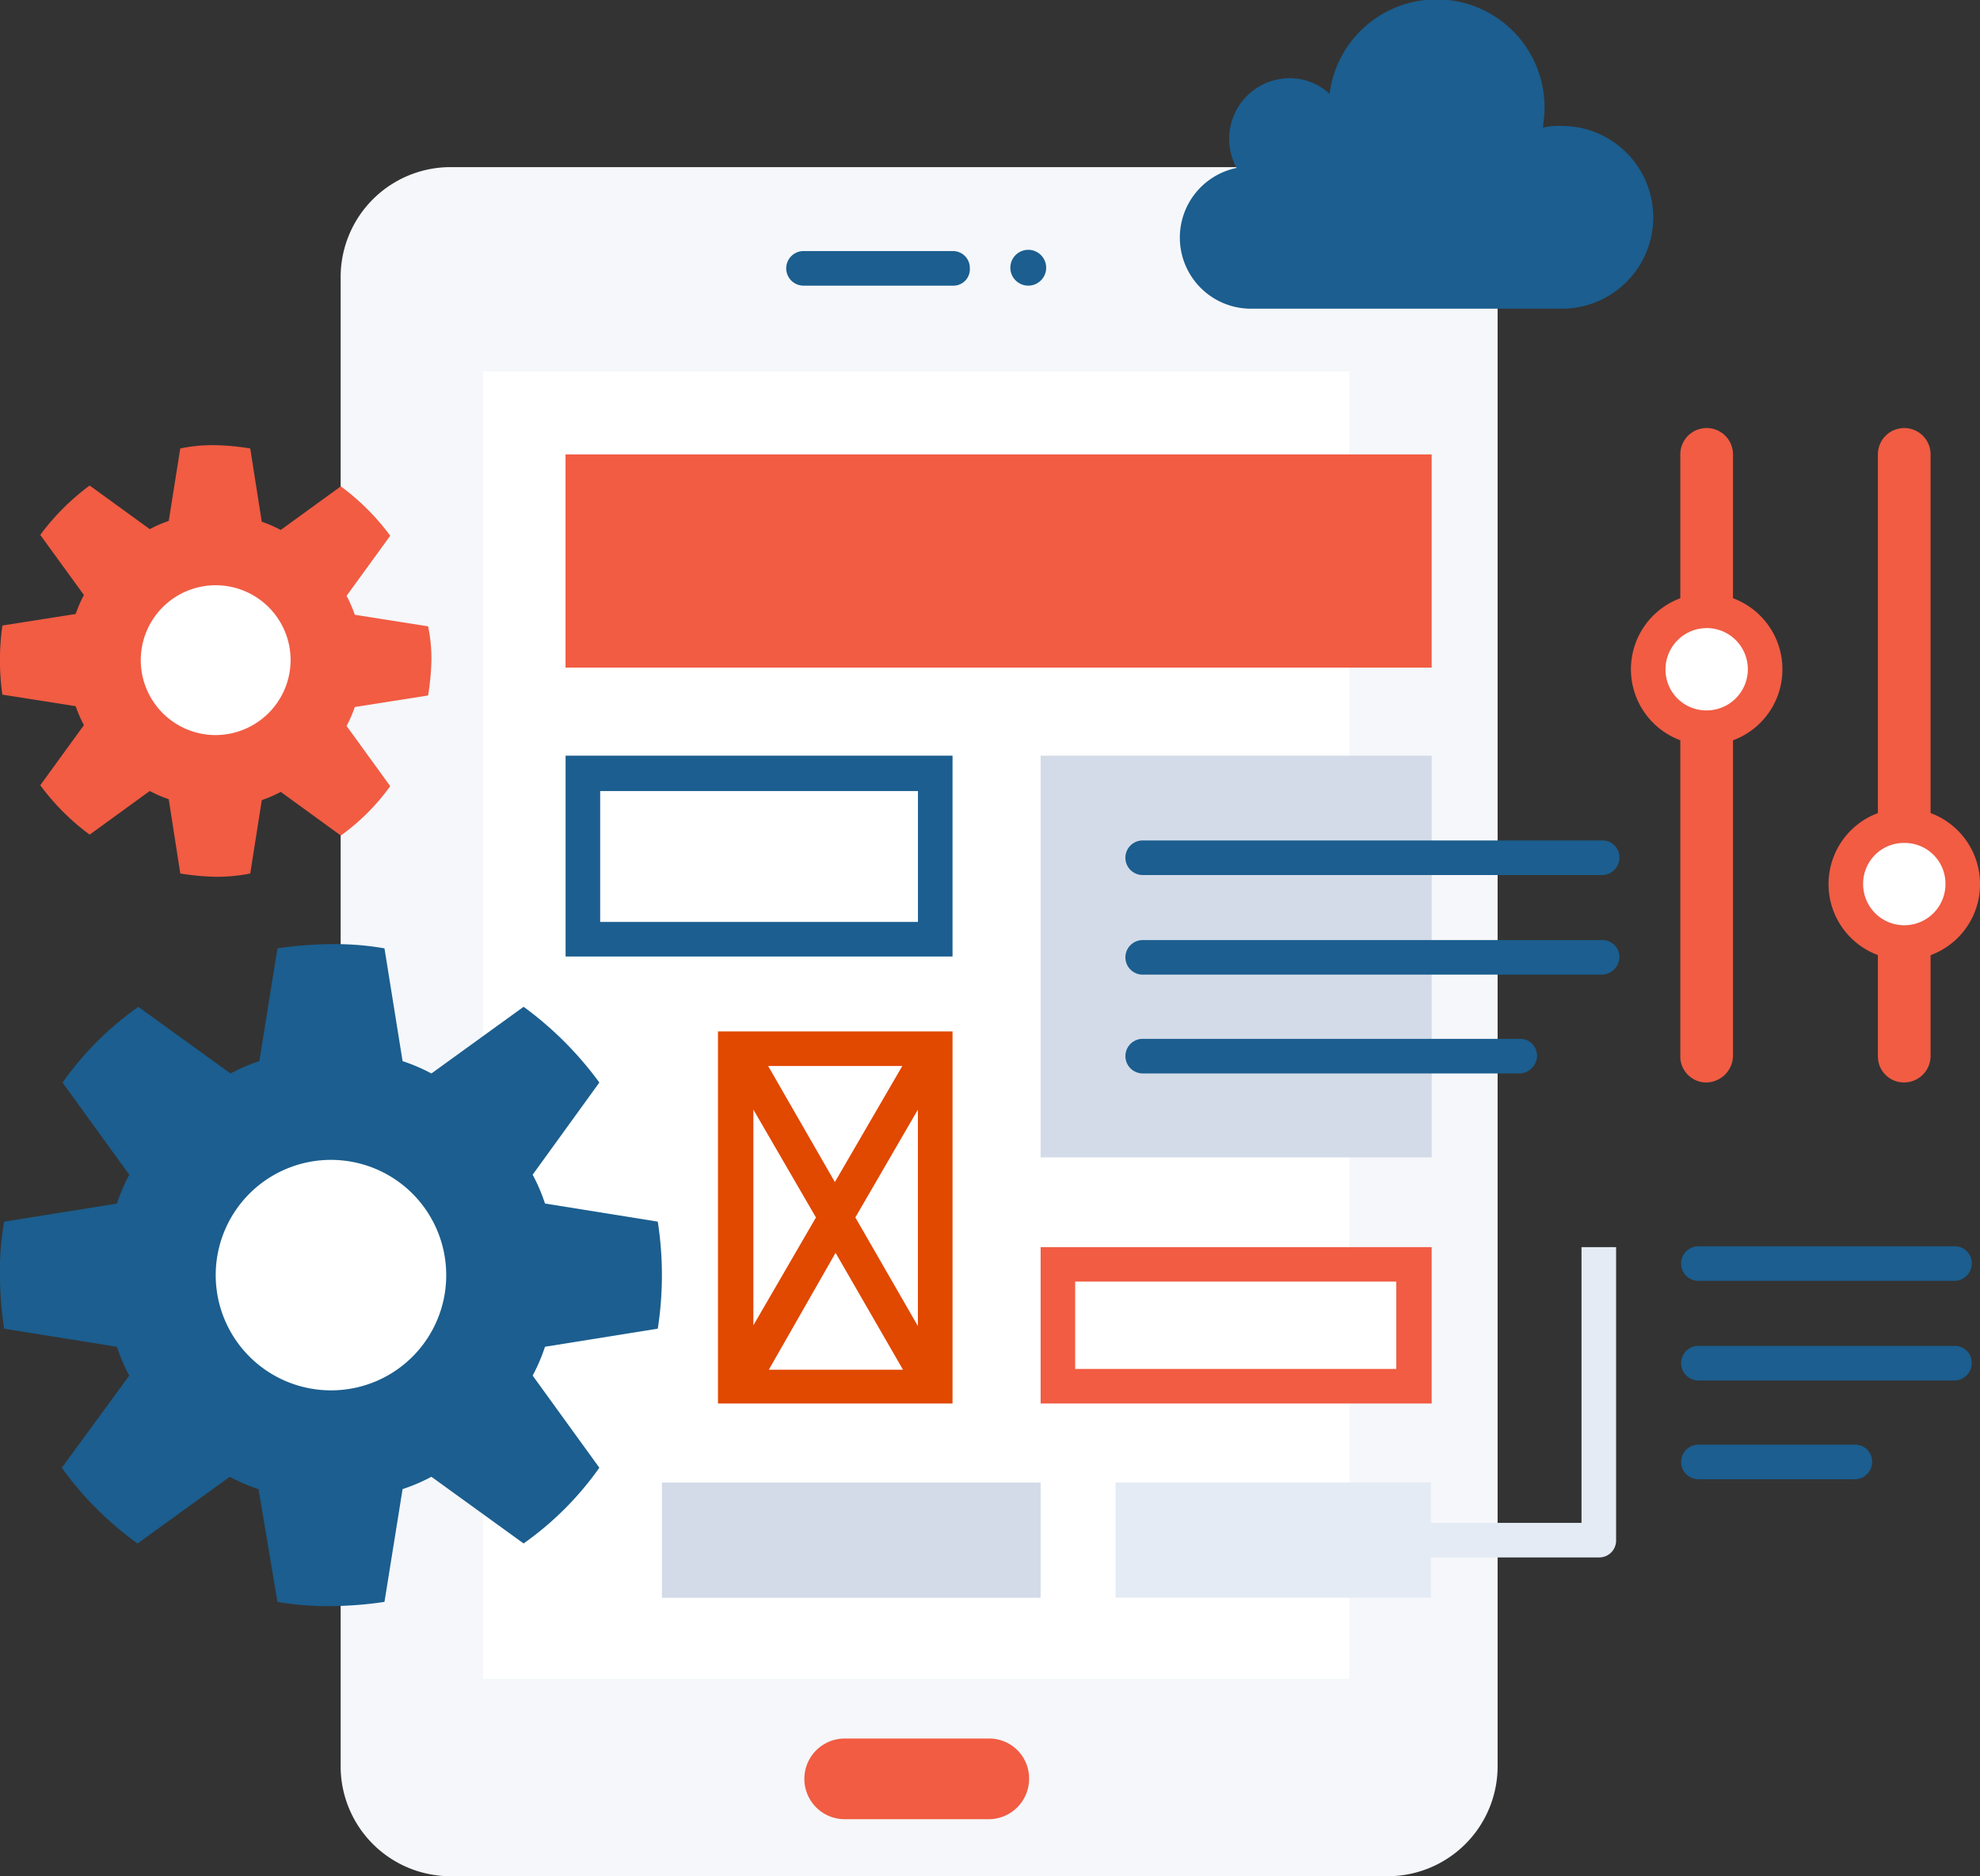 <svg xmlns="http://www.w3.org/2000/svg" width="93.954" height="89.031" viewBox="0 0 93.954 89.031">
  <rect x="0" y="0" width="93.954" height="89.031" fill="#333333" stroke="none"/>
  <g id="Group_47496" data-name="Group 47496" transform="translate(-16020.577 -12267)">
    <path id="Path_32869" data-name="Path 32869" d="M186.333,48.252h-44.5a5.219,5.219,0,0,0-5.2,5.2v70.71a5.219,5.219,0,0,0,5.2,5.2h44.5a5.218,5.218,0,0,0,5.2-5.2V53.448A5.218,5.218,0,0,0,186.333,48.252Z" transform="translate(15900.108 12226.679)" fill="#f5f7fa"/>
    <path id="Path_32870" data-name="Path 32870" d="M148.777,65.693v62.036h41.1V65.693Z" transform="translate(15894.726 12218.942)" fill="#fff"/>
    <path id="Path_32871" data-name="Path 32871" d="M194.024,56.82a.85.85,0,1,1,.586.234A.861.861,0,0,1,194.024,56.82Z" transform="translate(15874.76 12223.502)" fill="#1b5e8f"/>
    <path id="Path_32872" data-name="Path 32872" d="M182.515,57.054h-7.071a.82.82,0,0,1,0-1.641h7.071a.8.8,0,0,1,.821.82A.779.779,0,0,1,182.515,57.054Z" transform="translate(15883.261 12223.502)" fill="#1b5e8f"/>
    <path id="Path_32873" data-name="Path 32873" d="M184.919,182.276h-6.836a1.914,1.914,0,1,0,0,3.828h6.836a1.917,1.917,0,0,0,1.914-1.914A1.892,1.892,0,0,0,184.919,182.276Z" transform="translate(15882.576 12167.231)" fill="#f15c43"/>
    <path id="Path_32874" data-name="Path 32874" d="M120.742,145.74a13.633,13.633,0,0,0,2.539.2,18.028,18.028,0,0,0,2.54-.2l.859-5.352a8.5,8.5,0,0,0,1.368-.586l4.375,3.165a14.957,14.957,0,0,0,3.594-3.594L132.852,135a8.5,8.5,0,0,0,.586-1.368l5.352-.859a16.605,16.605,0,0,0,0-5.079l-5.352-.859a8.5,8.5,0,0,0-.586-1.368l3.165-4.375a16.517,16.517,0,0,0-3.594-3.594l-4.375,3.165a8.5,8.5,0,0,0-1.368-.586l-.859-5.352a13.637,13.637,0,0,0-2.54-.2,18.029,18.029,0,0,0-2.539.2l-.859,5.352a8.5,8.5,0,0,0-1.368.586L114.14,117.5a14.957,14.957,0,0,0-3.594,3.594l3.165,4.375a8.5,8.5,0,0,0-.586,1.368l-5.352.859a13.634,13.634,0,0,0-.2,2.539,18.029,18.029,0,0,0,.2,2.54l5.352.859A8.5,8.5,0,0,0,113.71,135l-3.2,4.375a15.691,15.691,0,0,0,3.594,3.594l4.375-3.165a8.5,8.5,0,0,0,1.367.586Z" transform="translate(15913 12197.282)" fill="#1b5e8f"/>
    <path id="Path_32875" data-name="Path 32875" d="M131.44,143.859a5.469,5.469,0,1,1,5.469-5.469A5.46,5.46,0,0,1,131.44,143.859Z" transform="translate(15904.842 12189.124)" fill="#fff"/>
    <path id="Path_32876" data-name="Path 32876" d="M116.132,92.3a11.693,11.693,0,0,0,1.64.156,7.891,7.891,0,0,0,1.68-.156L120,88.819a6.254,6.254,0,0,0,.9-.391L123.75,90.5a10.25,10.25,0,0,0,2.344-2.344L124.023,85.3a6.184,6.184,0,0,0,.391-.9l3.477-.547a11.691,11.691,0,0,0,.156-1.641,7.334,7.334,0,0,0-.156-1.641l-3.477-.547a6.185,6.185,0,0,0-.391-.9l2.071-2.852a11.1,11.1,0,0,0-2.344-2.344l-2.852,2.07a6.241,6.241,0,0,0-.9-.391l-.547-3.477a11.664,11.664,0,0,0-1.68-.156,7.542,7.542,0,0,0-1.64.156l-.547,3.438a6.241,6.241,0,0,0-.9.391l-2.852-2.07a11.1,11.1,0,0,0-2.344,2.344l2.071,2.852a6.185,6.185,0,0,0-.391.9l-3.477.547a11.622,11.622,0,0,0-.117,1.641,11.218,11.218,0,0,0,.117,1.641l3.477.547a6.187,6.187,0,0,0,.391.9l-2.071,2.852a11.09,11.09,0,0,0,2.344,2.344l2.852-2.071a6.191,6.191,0,0,0,.9.391Z" transform="translate(15913 12216.153)" fill="#f15c43"/>
    <path id="Path_32877" data-name="Path 32877" d="M123.137,91.026a3.555,3.555,0,1,1,3.555-3.555A3.568,3.568,0,0,1,123.137,91.026Z" transform="translate(15907.675 12210.859)" fill="#fff"/>
    <path id="Path_32878" data-name="Path 32878" d="M196.906,72.754h-41.1V82.872h41.1Z" transform="translate(15891.606 12215.811)" fill="#f15c43"/>
    <path id="Path_32879" data-name="Path 32879" d="M174,99.994h-16.72v7.892H174Z" transform="translate(15890.953 12203.729)" fill="#fff"/>
    <path id="Path_32880" data-name="Path 32880" d="M155.809,98.449v9.532H174.17V98.449Zm16.72,7.891H157.45v-6.212h15.079Z" transform="translate(15891.606 12204.413)" fill="#1b5e8f"/>
    <path id="Path_32881" data-name="Path 32881" d="M214.873,98.449H196.317v19.064h18.556Z" transform="translate(15873.639 12204.413)" fill="#d3dbe8"/>
    <path id="Path_32882" data-name="Path 32882" d="M179.763,123.443H170.27V139.46h9.493Z" transform="translate(15885.192 12193.327)" fill="#fff"/>
    <path id="Path_32883" data-name="Path 32883" d="M214.668,141.836H197.792v5.782h16.876Z" transform="translate(15872.984 12185.169)" fill="#fff"/>
    <path id="Path_32884" data-name="Path 32884" d="M196.317,140.363v7.422h18.556v-7.422Zm16.876,5.781H197.957V142h15.236Z" transform="translate(15873.639 12185.822)" fill="#f15c43"/>
    <path id="Path_32885" data-name="Path 32885" d="M181.993,160.441h-17.97v5.469h17.97Z" transform="translate(15887.963 12176.917)" fill="#d3dbe8"/>
    <path id="Path_32886" data-name="Path 32886" d="M226.167,107.321h-21.8a.82.82,0,0,1,0-1.641h21.8a.8.8,0,0,1,.821.821A.825.825,0,0,1,226.167,107.321Z" transform="translate(15870.432 12201.206)" fill="#1b5e8f"/>
    <path id="Path_32887" data-name="Path 32887" d="M226.167,115.816h-21.8a.82.82,0,0,1,0-1.64h21.8a.8.8,0,0,1,.821.82A.852.852,0,0,1,226.167,115.816Z" transform="translate(15870.432 12197.438)" fill="#1b5e8f"/>
    <path id="Path_32888" data-name="Path 32888" d="M222.261,124.241H204.368a.82.82,0,0,1,0-1.641h17.893a.8.8,0,0,1,.82.82A.852.852,0,0,1,222.261,124.241Z" transform="translate(15870.432 12193.701)" fill="#1b5e8f"/>
    <path id="Path_32889" data-name="Path 32889" d="M168.8,121.969v17.658H179.93V121.969Zm1.68,3.711,2.969,5.118-2.969,5.118Zm.7-2.071h6.367l-3.2,5.508Zm3.2,8.868,3.2,5.547h-6.368Zm.938-1.68,2.969-5.118v10.274Z" transform="translate(15885.846 12193.98)" fill="#e14800"/>
    <path id="Path_32890" data-name="Path 32890" d="M210.878,41.969a2.879,2.879,0,0,1,2.5-4.258,2.79,2.79,0,0,1,1.914.742,5.12,5.12,0,0,1,10.2.664,7.5,7.5,0,0,1-.078.938,3.353,3.353,0,0,1,.9-.078,4.336,4.336,0,1,1,0,8.673H211.542a3.375,3.375,0,0,1-.664-6.68Z" transform="translate(15868.376 12233)" fill="#1b5e8f"/>
    <path id="Path_32891" data-name="Path 32891" d="M224.817,140.363V153.45h-7.149v-1.914H202.706V157h14.962V155.09h7.969a.8.8,0,0,0,.821-.82V140.363Z" transform="translate(15870.805 12185.822)" fill="#e4ebf5"/>
    <path id="Path_32892" data-name="Path 32892" d="M263.907,141.933h-12.15a.82.82,0,0,1,0-1.641h12.15a.8.8,0,0,1,.82.821A.825.825,0,0,1,263.907,141.933Z" transform="translate(15849.412 12185.854)" fill="#1b5e8f"/>
    <path id="Path_32893" data-name="Path 32893" d="M263.907,150.428h-12.15a.82.82,0,0,1,0-1.641h12.15a.8.8,0,0,1,.82.82A.825.825,0,0,1,263.907,150.428Z" transform="translate(15849.412 12182.086)" fill="#1b5e8f"/>
    <path id="Path_32894" data-name="Path 32894" d="M259.18,158.853h-7.423a.82.82,0,0,1,0-1.641h7.423a.8.8,0,0,1,.82.821A.825.825,0,0,1,259.18,158.853Z" transform="translate(15849.412 12178.349)" fill="#1b5e8f"/>
    <path id="Path_32895" data-name="Path 32895" d="M268.967,101.564a1.234,1.234,0,0,1-1.25-1.25V71.757a1.25,1.25,0,1,1,2.5,0v28.557A1.259,1.259,0,0,1,268.967,101.564Z" transform="translate(15841.969 12216.807)" fill="#f15c43"/>
    <path id="Path_32896" data-name="Path 32896" d="M252.117,101.564a1.234,1.234,0,0,1-1.25-1.25V71.757a1.25,1.25,0,1,1,2.5,0v28.557A1.285,1.285,0,0,1,252.117,101.564Z" transform="translate(15849.443 12216.807)" fill="#f15c43"/>
    <path id="Path_32897" data-name="Path 32897" d="M270.526,107.19a2.774,2.774,0,1,1-2.774-2.773A2.735,2.735,0,0,1,270.526,107.19Z" transform="translate(15843.185 12201.767)" fill="#fff"/>
    <path id="Path_32898" data-name="Path 32898" d="M267.1,110.13a3.594,3.594,0,1,1,3.594-3.594A3.585,3.585,0,0,1,267.1,110.13Zm0-5.547a1.934,1.934,0,0,0-1.953,1.953,1.953,1.953,0,0,0,3.907,0A1.934,1.934,0,0,0,267.1,104.583Z" transform="translate(15843.838 12202.421)" fill="#f15c43"/>
    <path id="Path_32899" data-name="Path 32899" d="M253.677,88.867a2.774,2.774,0,1,1-2.774-2.774A2.785,2.785,0,0,1,253.677,88.867Z" transform="translate(15850.657 12209.894)" fill="#fff"/>
    <path id="Path_32900" data-name="Path 32900" d="M250.249,91.807a3.594,3.594,0,1,1,3.594-3.594A3.585,3.585,0,0,1,250.249,91.807Zm0-5.547a1.959,1.959,0,0,0-1.953,1.953,1.934,1.934,0,0,0,1.953,1.953,1.953,1.953,0,1,0,0-3.907Z" transform="translate(15851.312 12210.548)" fill="#f15c43"/>
  </g>
</svg>
